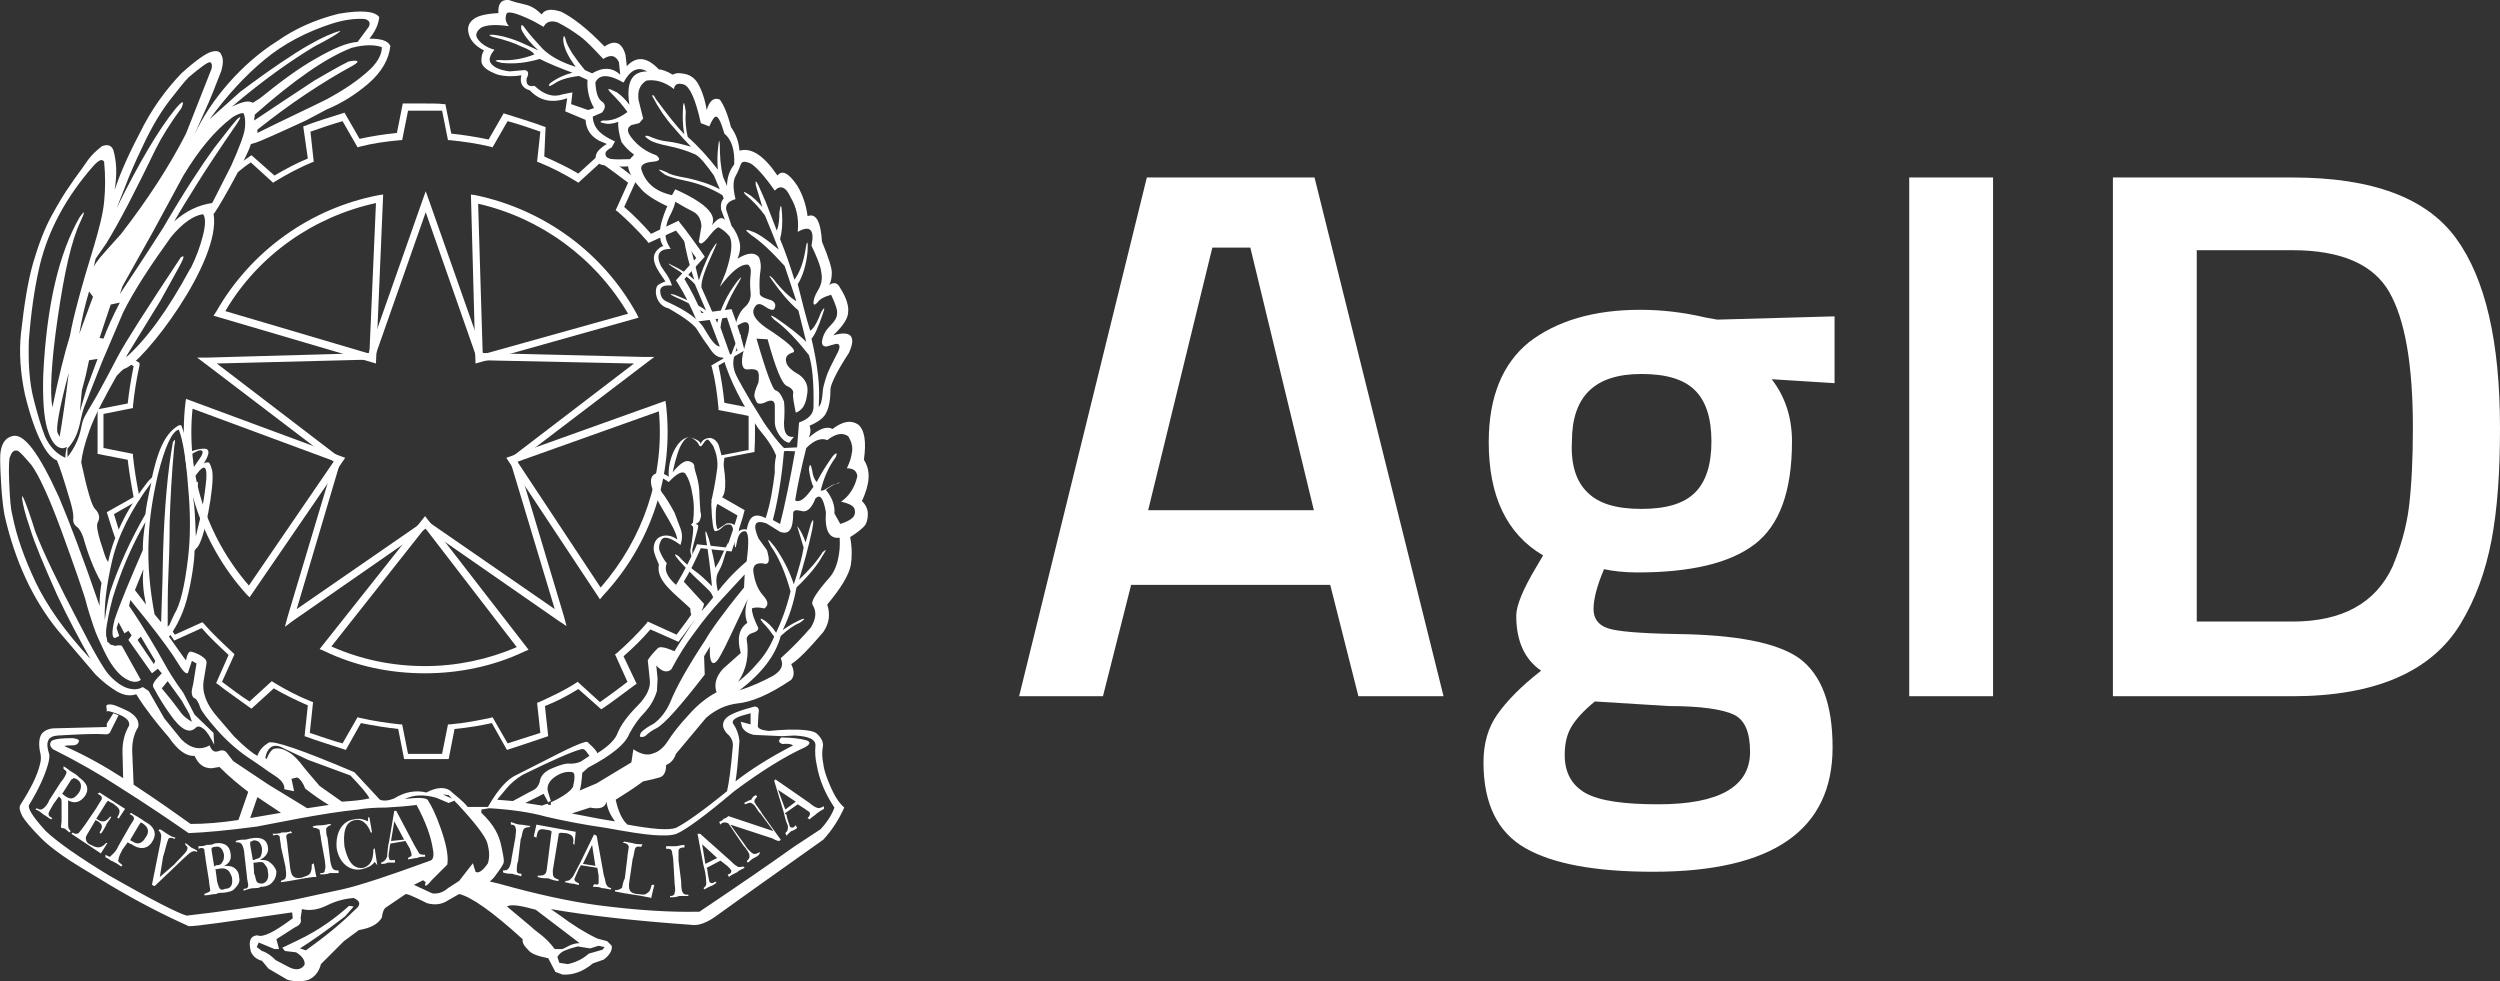 <?xml version="1.0" encoding="UTF-8" standalone="no"?>
<!-- Generator: Adobe Illustrator 21.0.2, SVG Export Plug-In . SVG Version: 6.00 Build 0)  -->

<svg
   xmlns:dc="http://purl.org/dc/elements/1.1/"
   xmlns:cc="http://creativecommons.org/ns#"
   xmlns:rdf="http://www.w3.org/1999/02/22-rdf-syntax-ns#"
   xmlns:svg="http://www.w3.org/2000/svg"
   xmlns="http://www.w3.org/2000/svg"
   xmlns:sodipodi="http://sodipodi.sourceforge.net/DTD/sodipodi-0.dtd"
   xmlns:inkscape="http://www.inkscape.org/namespaces/inkscape"
   version="1.1"
   id="Layer_1"
   x="0px"
   y="0px"
   width="381.7px"
   height="149.8px"
   viewBox="0 0 381.7 149.8"
   style="enable-background:new 0 0 381.7 149.8;"
   xml:space="preserve"
   sodipodi:docname="agid-logo.svg"
   inkscape:version="0.92.3 (2405546, 2018-03-11)"><rect x="0" y="0" width="381.7" height="149.8" fill="#333333" stroke="none"/><defs
   id="defs150" /><sodipodi:namedview
   pagecolor="#ffffff"
   bordercolor="#666666"
   borderopacity="1"
   objecttolerance="10"
   gridtolerance="10"
   guidetolerance="10"
   inkscape:pageopacity="0"
   inkscape:pageshadow="2"
   inkscape:window-width="1920"
   inkscape:window-height="1080"
   id="namedview148"
   showgrid="false"
   inkscape:zoom="1.1337437"
   inkscape:cx="261.07714"
   inkscape:cy="129.41736"
   inkscape:window-x="0"
   inkscape:window-y="0"
   inkscape:window-maximized="1"
   inkscape:current-layer="Layer_1" />
<style
   type="text/css"
   id="style109">
	.st0{fill:#004080;}
	.st1{enable-background:new    ;}
</style>
<g
   id="g135"
   style="fill:#ffffff">
	<path
   class="st0"
   d="M101.3,99.3c0.7,0,1.6,0.3,1.4,0.9s-0.5,1.5-1,1.6s-1.6-0.7-1.6-1.4S100.7,99.3,101.3,99.3L101.3,99.3z"
   id="path111"
   style="fill:#ffffff" />
	<path
   class="st0"
   d="M43,117.6c0.7,0.4,1.5,0.4,2.2,0l-0.6-0.9l-1.3-1.1c-0.7-0.4-1.2,0-1.7,1L43,117.6L43,117.6z"
   id="path113"
   style="fill:#ffffff" />
	<path
   class="st0"
   d="M80.8,143.2c-0.2,0.4-0.1,0.7,0.4,1.1c0.5,0.4,0.9,0.4,1.2,0.2L80.8,143.2L80.8,143.2z"
   id="path115"
   style="fill:#ffffff" />
	<path
   class="st0"
   d="M131.9,70.2c0.4-2.8,0.1-4.6-0.9-5.4c-1.1-0.7-2.3-0.5-3.9,0.7c-0.9-0.5-2.1,0-3.6,1.3   c0.3-0.7,0.3-1.3,0.1-1.8c1.4-0.6,2.3-1.3,2.6-2.1c0.4-0.8,0.6-2,0.6-3.6c0.2-1,1.1-2.8,2.8-5.4c1.2-2.6,0.3-3.5-2.4-2.7   c1.5-1.4,2.3-2.6,2.3-3.6c0.1-0.9-0.3-2.2-1.2-3.6c-0.4-0.8-0.9-1-1.7-0.5c0.3-0.5,0.4-1.2,0.4-1.9s-0.5-2.3-1.5-4.7   c-0.2-3.1-0.9-4.4-2.2-3.9c-0.2-1.6-0.7-3.2-1.6-4.7c-1.3-1.9-2.3-2.4-3-1.5c-2.1-3.1-4-4.3-5.8-3.8c-0.1-1.3-0.5-2.5-1.3-3.6   c-0.5-2-1.1-3.4-1.7-4.2c-0.9-0.4-1.6,0.2-2,1.6c-0.2-1.2-0.5-2.4-1.1-3.6c-0.6-1.3-1.5-1.9-2.8-2c-0.5-0.1-0.9,0-1.3,0.2   c-0.8-0.5-1.6-0.8-2.1-0.8c-1.8-1.9-3.4-2.1-4.9-0.5l-0.2-1.7C95,6.5,93.9,6,92.3,7.1c-2.6-2.7-4.8-4.4-6.6-5.3   c-1.5-0.5-2.5-0.4-3,0.4c-0.8-0.8-1.6-1.3-2.5-1.5S78.5,0.3,77.7,0c-1.2-0.1-1.7,0.6-1.6,2c-1.9,0.1-3.2,0.4-3.9,1   c-0.7,0.6-0.9,1.3-0.6,2.3s1.1,1.8,2.3,2.4c-0.3,0.4-0.4,0.9-0.4,1.7c0.1,0.8,0.9,1.4,2.5,2c1.2,0.3,2.4,0.3,3.6,0.1   c-0.3,1.2,0.2,2,1.3,2.3c1.5,1.6,3.4,2,5.7,1.2l-0.3,2l3.1,1.3c0.1,1.5,0.8,2.5,2.1,3.2l1.2,0.5c-0.3,0-1.4,1-1.4,1.1   c-0.3,0.3-0.9,1.7,0.7,2.1c1.3,0.1,2.6,0.3,3.9,0.2c0,0.4,0.3,1,0.5,1.5s0.8,1.2,1.7,2.2c0.9,0.9,2.5,1.8,3.8,2.4   c-0.1,0.1-0.5,1.1-0.8,2.1c-0.4,1.2-0.6,3,0.2,4c-0.2-0.1-0.9,0.4-1.2,0.9c-1,1.5,1.1,3.7,1.5,4.5c-0.2,0-0.8,0.3-1.1,0.5   c-0.7,0.5-0.5,3.1,1.6,3.6c0.5,0.3,2.9,1.6,4.1,2.9c0.2,0.2,0.9,1.5,1.9,2.8c0.5,0.7,1,1.8,2.3,1.8c1.1,3.7,3,7.2,5.3,10.7   c0,0.1,2.1,2.3,2.8,4.3c-0.3,1.3-0.2,2.4-0.2,2.5c-0.3,2.5-0.7,4.9-1.4,7c-2.2-1.1-2.6,0.4-2.9,1.8c0.1-0.1-1-0.2-1.2,0.3   c0.1-0.9-1.3-1.6-2-1.2c0,0-0.7,0.5-1.2,0.8c-0.1,0.1-0.3-0.7-0.3-1.3c0-0.4-0.1-1.9,0.2-2.5c0-0.1,0.6-0.7,0.9-1.3   c0.7-1.2,0.2-4.9-0.6-7.5c-0.2-0.8-0.8-1.2-1.2-1.3c-0.2-0.1-1.4,0-1.6,0.9c-0.1-0.5-0.9-0.8-1.5-1c-1.7-0.4-3.6,2.9-3.4,6   c-1.3-1-2.9-0.7-2.7,1c0.3,2.4,3.9,6.7,4,8.6c-1.1-1-3.6-1-3.6,1.4c0,0.7,0.6,1.9,0.8,2.4c-0.5,2.5,2.4,4.4,4.8,6.7   c0,1.1,0.3,1.1,0.7,1.6c-0.4,0.7-3.1,4.8-3.1,4.9c-0.1,0.1-2-1-2.6-0.4s-1.2,1.3-1.5,1.8l0.3,2.9c0.2,1.2-0.4,2.6-1.9,4.1   s-2.5,2.9-3,4.1c-0.3,0.9-1.3,2-3.1,3.1c-0.1-0.3-0.5-0.8-1.3-1.5c-0.1-0.2-0.3-0.3-0.6-0.2c-1.8,0.5-5.4,2.5-10.8,5.2   c-0.9,0.5-2.3,1.7-4,4.7h-3.1c-0.8-1-1.7-1.6-2.7-2.5c-0.7-0.5-1.9-0.6-3.6,0.3c-1.6-0.4-3.3-0.1-4.9,0.9c-1,0.4-1.7,0.4-2.2,0.2   l-3.9-4.2c-8-3.4-12.4-4.9-13.1-4.5c-0.8,0.5-1.4,1.1-1.7,2c-0.8-0.4-2-1.4-3.6-3l-2.4-2.8c-1.8-2-2.5-3.9-2.2-5.7l0.4-2.4   c0.1-0.4,0-0.7-0.2-0.9c-0.6-0.6-1.6-1-2.1-1.1c-0.1,0-0.5-0.2-0.8,1.3c0.1,0.3-2.5-3.5-2.6-3.6c0.7-0.8,2-3,2.7-5.6   c0.8-3,1.2-6.2,1.2-7.5c0.1-0.2,0.2-0.3,0.3-0.4c1.2-0.9,2.8-9.7,2.4-11.8c-0.2-0.8-0.4-1.3-0.6-1.3s-0.5,0-0.7,0.2l0.5-0.9   c0.3-0.7,0.3-1.1,0-1.3c-0.2-0.2-1.6-0.1-2.8,0.5c-0.2-1.4-0.8-3.4-1.1-4.1c-0.1-0.2-0.5,0-0.5,0c-2.2,1.3-3.2,4.3-4,7.9l-0.6,0.6   c-2.8,3.6-5.1,7.7-6.1,12.3c-0.5-0.7-0.7-1.8-1.2-3.2c-0.4-1.4-0.6-2.3-0.4-2.8c0.4-0.7,0.3-1.4-0.4-2.1c-0.5-0.5-1.2-2.9-2.1-7.1   c0.1-1.1,0.5-2.8,1.3-5s2.3-5,4.1-8.2c0.1-0.1,0.9-1,1.2-1.1c2.7-0.7,14.9-16.4,13.6-23.7c-0.2,0.9,5.2-8.6,5.7-10.6l0.7-0.2   l0.8-0.3c2.6-1.1,4.9-2.2,6.9-3.1l3.2-1.7c2.2-0.9,4.3-2.2,6.3-3.9C58.3,11,59.4,9,59.6,7c-0.4-0.8-1.4-1.1-3.2-1.1   c0.9-1.1,1.4-2.2,1.5-3.3c-0.7-0.9-2.7-1.1-6.2-0.5C48.1,3,45,4.4,42.3,6.3c-2.7,1.7-5.2,3.9-7.4,6.4s-3.9,5.1-5.2,7.8l1.6-3.6   c0.8-1.7,1.6-3.8,2.5-6.1c0.3-1.1,0.3-1.9,0-2.4c-0.2-0.6-0.7-0.7-1.5-0.5s-2.4,1.3-4.6,3.3c-2.4,2.5-4.6,5.5-6.4,9.2   c-1.9,3.6-3.1,6.5-3.8,8.6c0.4-2.4,0.3-4.4-0.2-6.1c-0.3-0.7-0.8-0.9-1.7-0.6c-0.8,0.6-1.7,1.4-2.5,2.6s-1.7,2.3-2.4,3.4   c-0.8,1.1-1.7,2.6-2.8,4.6s-2,4.4-2.8,7.1c-0.8,2.7-1.4,6.4-1.9,10.9c-0.3,2.9-0.1,6,0.6,9.3c0.8,3.3,1.7,5.8,2.5,7.3   c0.8,1.6,1.6,2.5,2.4,2.8c0.5,1.2,1.1,3.1,1.9,5.8c0.4,1.3,0.6,2.2,0.6,2.9c-0.1,0.7,0.1,1.1,0.5,1.4s0.7,0.8,1,1.6   c0.7,2.5,1.6,4.9,2.8,7c-0.2,1.2-0.3,2.3-0.3,3.5c-2.5-7.3-4.6-12.8-6.2-16.6c-3.1-6.8-5.4-9.9-7.2-9.3c-1,0.3-1.5,1.1-1.7,2.3   c-0.1,0.5-0.1,1.7,0,3.6s0.2,4,0.6,6.2c1.6,7,4.3,12.8,8.1,17.5l5.8,6.8c1.2,1.2,2.3,2,3.3,2.6c1.1,0.6,2,0.7,2.9,0.4   c1.3,2.1,3,4.3,5,6.6c1.3,1.9,2.6,2.9,3.9,2.8c0.6,1.3,1.4,1.9,2.6,1.9l1.2-0.2c1.6,1.6,3.1,2.8,4.4,3.8l-1.5,4.3   c-2.6,0.4-5.1,0.6-7.3,0.6c-2.1-1.5-4.9-3.5-8.7-6l-0.2-4.7c-0.1-1.6,0.2-3,0.9-4.1c0.2-0.9-0.3-1.7-1.5-2.4   c-1.7-0.8-2.5-1.2-3.2-1c-0.3,0.1-0.1,0.4-0.1,0.9v0.3c0-0.2,0.1-0.3,0.4-0.2c2.2,0.6,3.2,1.3,3,2.2c-0.7,1.2-1,2.5-1,3.9l0.1,4.1   c-2.8-1.8-5.8-3.5-9-4.9c0.4-0.1,0.8-0.1,1.3-0.1s0.8-0.2,0.9-0.5c0.2-0.3-0.1-0.5-0.9-0.6c-1.6,0-2.7,0.1-3.2,0.4   c-0.4,0.4-0.3,0.9,0.2,1.3c3.8,1.9,7.1,3.8,10,5.7c4.6,2.9,8.1,5.3,10.7,7.1c2.5-0.1,5.9-0.4,10.4-1l6.8-1.3c2.8-0.5,5.7-1,8.7-1.3   c1.1-0.2,2.5-0.3,4.2-0.3c1.7-0.1,3.2-0.2,4.7-0.4c1.4,2.6,2.2,4.8,2.5,6.8c0.2,1,0,1.6-0.4,1.7c-6.3,2.3-10.8,3.8-13.5,4.4   c-2.7,0.6-5.2,1.1-7.4,1.6c-5.5,1-11,1.8-16.3,2.4c-1.4-0.4-5.3-2.4-11.8-6.1c-4.6-2.8-7.9-5.1-9.7-6.8c-2.1-2.3-2.9-3.6-2.5-4.1   c1.4-2.3,2.3-4.3,2.8-6c0.2-0.7,0.3-1.3,0.2-1.7c-0.6-1.8-0.2-2.7,1.3-2.8c3.5-0.2,5.9-0.3,7.1-0.2c0.5,0.1,0.9-0.1,1-0.5l1.2-2.4   l-0.8-0.3l-1,1.6v-1.6v2.1l-8,0.2c-0.7,0-1.5,0.3-1.9,0.8s-0.6,1.6-0.2,3.2c0.1,0.6,0,1.1-0.1,1.5c-0.4,1.7-1.4,3.7-3,6.2   c-0.2,0.4-0.1,0.9,0.3,1.7c0.4,0.7,1.4,1.9,3,3.5c0.7,0.7,1.7,1.5,3.1,2.5s3.9,2.5,7.4,4.6c4.2,2.5,8.1,4.5,11.9,6.2   c0.8,0.1,6.1-0.7,15.8-2.1l0.1,0.9c-2.8,2.1-4.6,3-5.4,2.6c-1.1,0.1-1.4,0.9-1,2.5c0.3,0.7,0.9,1.2,1.7,1.4l1,1.2l2.9,1.7   c1.1,0.3,2.2,0.3,3.2,0c0.9-0.4,1.6-1.2,1.9-2.4l0.3-0.3l3.2-3.2l2.3-1.7c1.8-0.3,2.9-0.9,3.5-1.9c0.1-0.8,0.3-1.4,0.7-1.6l2.8-1.9   c0.1-0.3,1.2,0.2,3.4,1.3c1.1,0.3,2,0.2,2.8-0.2l2.1-1.2c1.8,0.4,5.1,2.7,9.7,6.9c-0.1,0.5,0.2,1,0.9,1.7c0.4,0.5,1.4,0.9,3,1.2   l1.1,2.1l1.1,0.4c1.6,0.1,3.2-0.5,4.6-1.7l1.7-0.6c0.9-0.7,1.3-1.4,1.2-2.1l-0.7-0.7l-1.5-0.4c-1.9-0.9-3.8-2.1-5.8-3.6l-1.3-0.9   c5.7,1,12.9,1.8,21.4,2.4c1.1,0.2,2.5-0.3,4.2-1.6c1.8-1.3,7.1-5.1,16-11.4c1.3-1.4,2.4-3.1,3.2-4.9c-0.8-0.7-1.5-1.8-2.1-3.2   c-0.6-1.4-1-2.5-1.1-3.5c-0.2-0.9-0.2-1.7-0.1-2.4c0.2-0.7-0.1-1.4-0.7-2c-0.3-0.4-0.9-0.6-1.8-0.7c-1.7-0.2-3.6-0.1-5.7,0.1   c-1-0.1-1.6-0.3-1.7-0.7l0.1-1.9c0.2-0.8-0.1-1.2-0.7-1.1c-2.3,0.6-3.7,1.2-4.2,1.7c-0.7,0.7-0.7,1.5,0.1,2.4   c0.6,0.5,0.9,1.1,0.9,1.8c-0.3,3.5-0.6,5.8-0.9,7c-3.8,3.1-6.4,4.9-7.8,5.6c-1.1,0.4-3.6,0.2-7.4-0.5c-0.8-0.7-1.4-2-1.8-3.8   c1.3-0.8,2.7-1.7,4.2-2.8c1-0.2,1.8-0.4,2.5-0.6s1-0.9,1-1.9c0.7-0.3,1.2-0.8,1.5-1.7l4.6-5.5c1.5-1.3,3.1-2,4.8-2.2   c2.1-0.2,4.8-1.3,8.2-3.6c0.5-0.6,0.5-1.4,0-2.4c1-0.6,2.6-2.2,4.9-4.9c0.9-1.3,1.1-2.7,0.6-4.2c2.1-2.5,3.3-4.5,3.6-6   c0.2-1.3,0.2-2.7-0.1-4.3c1-0.6,1.7-1.2,2.1-1.6c0.4-0.4,0.6-1.1,0.6-1.9s-0.3-1.4-0.9-2C132.8,73.9,133,71.9,131.9,70.2z    M58.3,7.2c0,1-0.5,2.1-1.7,3.3c-1.8,1.7-4,3.2-6.8,4.7c-2.8,1.4-6.5,3.1-10.5,5.1v-0.5c5-4,10-7.3,14.6-9.8   c1.2-0.7,0.7-0.9-0.7-0.6c-1.6,0.8-3.3,1.8-5.2,2.9c-3.2,2.1-6.2,4.1-9.2,6.1l0.1-0.9c6-5.3,10.9-8.7,14.8-10.2   C55.6,6.8,57.2,6.8,58.3,7.2z M40.4,9.1c2.9-2.4,6.3-4.2,10.3-5.5c1.9-0.6,3.6-0.8,5-0.7c0.7,0.2,0.9,0.6,0.6,1.2l-1.7,2.3   c-1.6,0.1-3.7,1-6.3,2.5c-2.7,1.5-5.5,3.6-8.6,6.1l-1.1,0.7c-0.6-0.4-1.6-0.2-3.2,0.6c4.8-4.1,9.1-7.1,12.6-9.2   c2.3-1.2,3.7-2,4-2.4c-1.2,0.3-2.8,1-4.9,2.2s-5.6,3.5-10.4,7.1L32,18.2C34.8,14.4,37.5,11.5,40.4,9.1z M35.5,17.9   c0.8-0.5,1.4-0.7,1.7-0.6c0.2,0.5,0.3,1.2,0.2,2.2s-0.8,2.9-2.1,5.8L32.4,31c-2.1,0.3-4,1.2-5.8,2.8c0.9-1.6,2.1-3.5,3.4-5.6   s3.4-5.3,6.3-9.5c0.5-0.8,0.5-1,0-0.6c-0.4,0.4-1.6,1.9-3.6,4.5c-1.9,2.6-4.6,6.7-7.8,12.2c-0.9,1.4-3,4.7-6.6,10.1l0.4-1.2   l4.7-8.4l4.6-8.5C30.3,23,32.7,20,35.5,17.9z M16.2,37.2c2.1-3.4,4.6-8.3,7.6-14.5c0.9-1.8,2.2-3.9,3.9-6.2   c0.5-1.2,0.2-1.2-0.9,0.1c-2.6,3.2-5.6,8.3-9,15.2l1.5-3.8c0.3-0.8,1.1-2.8,2.5-5.7c1.4-3,2.8-5.3,4.2-7.1s2.3-2.9,2.8-3.4   c1.9-1.6,3-2.4,3.3-2.3c0.3,0.2,0.3,0.6,0.2,1l-3.9,9.9c-2.5,4.9-5.8,10-9.9,15.3c-1.7,1.9-2.8,3.1-3.2,3.6s-0.8,1-1,1.5l0.3-1.3   L16.2,37.2z M18.3,46.2c-1.1,2.1-1.9,3.9-2.5,5.5l-0.6-0.1l1.7-5.1L18.3,46.2z M12.5,59.6l0.6-2.3l0.5-2.3l1.3-0.2l-1.6,4.3   l-1.1,3.7L12.5,59.6z M12.1,51c0.4-2.4,0.9-4.5,1.5-6.5l0.6,0.8L12.1,51z M9.1,66.7l-0.3-0.6c-0.3-0.5,0.2-3.6,1.7-9.2   C10,61.1,9.5,64.4,9.1,66.7z M8,62.2C7.6,60,7.8,55.5,8.8,48.6s2.1-11.9,3.5-14.8c0.7-1.5,0.7-1.8-0.1-0.7   C9,38.6,7.1,46.7,6.6,57.3c-0.1,3.7,0.1,6.4,0.6,8.1C7.7,67.1,8.3,68,9,68.3c0.4,0.2,0.8,0.2,1.2-0.1c0,0-0.3,1.4-0.2,1.7   c-1.4-0.6-2.4-1.7-3.1-3.2c-0.6-1.5-1.2-3.5-1.8-5.9s-0.8-5.3-0.7-8.7c0.3-4,0.8-7.9,1.7-11.7c1.3-5.3,4-10.3,8.1-15   c0.9-1,1.4-1.2,1.7-0.7c0.2,2.1,0.2,4.1,0,6.1s-0.8,4.2-1.5,6.6c-2.1,6.8-3.3,11.4-3.7,13.8C9.8,54.1,8.9,57.8,8,62.2z M10.3,69.8   v-1.3c2-2.2,1.8-4.2,2.5-6.2l2.8-7.1l3.2-7.5c1.7-3.4,4.2-7.2,7.3-11.5c1.8-2.2,3.5-3.3,4.9-3.5c0.4,0.5,0.4,1.6,0,3.2   c-0.4,1.6-1,3.3-1.9,5.1C29,41,29,41.1,29,41.1c-3.4,6.3-6.7,10.8-9.9,13.6l5.4-8.8l2.6-4.7c1-1.8,1.2-2.4,0.5-1.9   c-5.3,8-8.5,13-9.6,15.1s-2.1,4-3.1,5.8s-2,3.2-2.3,4.2S12.3,67.2,10.3,69.8z M31.5,73.1c-0.2,2.4-0.7,5.3-1.6,8.8   c-0.1-2.9-0.2-4.8-0.4-5.8l0.7-2c0.1-0.7-0.1-0.7-0.4-0.1l-0.4,0.9l-0.1-1.6l1.2-1.5C31.3,71,31.6,71.4,31.5,73.1z M30.3,68.8   c0.7-0.2,0.8,0.2,0.4,0.9l-1.5,2.2c-0.1-0.9-0.2-1.7-0.4-2.3C29.3,69.3,29.8,69,30.3,68.8z M24.1,72.5c1.1-4.4,2.2-6.7,3.2-6.9   c0.6,1.5,1.1,4.4,1.4,8.5c0.4,4.1,0.4,7.9,0,11.2c-0.5,4.2-1.2,7.1-2.1,8.5l-1,2.2c0-3.3,0-5.9,0.1-8s0.2-4.8,0.2-8.2   c0.1-3.4,0.3-7.3,0.7-11.6c0.2-1.1,0.2-1.3-0.2-0.7c-0.8,4.4-1.3,10-1.5,16.8l-0.1,4.5L24.6,95l-1-1.2c-0.7-3.7-1.1-7.6-0.9-11.6   C22.8,79.2,23.3,76,24.1,72.5z M17.1,85.7c0.9-3.9,2.9-7.9,6-12c-0.5,2.2-0.8,3.8-0.9,4.8c-2.3,4-4.1,8-5.4,11.9   c-0.3,1.2-0.6,2.7-0.8,4.3C15.9,92.6,16.2,89.6,17.1,85.7z M22.3,92.3l-1.7-2.2l1.3-3.2C21.7,88.7,21.9,90.5,22.3,92.3z    M38.2,124.9l1.1-3.2l3.6,2.4L38.2,124.9z M46.9,123.4l-5.9-3.6l-5.4-3.6l-1-1.3c-0.3-0.4-0.8-0.4-1.3-0.2c-0.6,0.2-1-0.1-1.3-0.9   c-1.4,0.8-2.9,0.5-4.3-0.9l-2.6-3.2l-2.4-4.2l-0.9-0.6c-0.5,0.3-1.1,0.4-1.7,0.3c-1-0.1-2.2-0.8-3.4-2.1c-0.7-0.7-2.3-3.4-4.7-8.1   c-3.2-6.1-5.4-10.7-6.6-13.8C4.6,78.6,4,77,3.7,76.3s-0.4-0.7-0.3,0c0.1,0.7,0.4,2.1,1.2,4.4c0.7,2.3,2.1,5.6,4.1,10.1   c1.7,3.6,3.4,6.8,5.1,9.8c-3.9-4.2-6.7-8.2-8.4-11.8c-1.7-3.6-2.9-7-3.5-10.1c-0.3-1.1-0.4-2.8-0.5-5.1c-0.1-2.3,0-3.6,0.1-3.8   c0.3-0.8,0.6-1.1,1.1-1c0.3,0,1,0.8,2.2,2.2c1.1,1.5,2.7,4.9,4.6,10.1s3.1,8.7,3.6,10.3c0.4,1.6,0.9,3.1,1.3,4.3   c0.4,1.2,1,2.4,1.6,3.7c0.9,1.9,1.9,3.2,2.8,3.9c1.2,0.9,2.2,1,2.8,0.5l-2.9-5.2c-0.3-0.1-0.6-0.1-0.9,0c-0.1,0-0.1,0-0.1,0l0,0   c-0.1,0-0.2,0-0.3-0.1c-0.1,0-0.3,0-0.4-0.1c-0.1,0-0.2-0.1-0.2-0.2c-0.1-0.1-0.2-0.1-0.3-0.2c-0.1-0.4-0.1-0.5-0.1-0.6   s-0.1-0.2-0.1-0.3c0-0.3,0-0.6,0-0.9c0.1-0.9,0.4-2.6,1-4.9c1.2-3.9,2.8-7.8,5-11.6c-0.3,1.7-0.4,3.1-0.4,4.3   c-1.9,4.4-3.4,7.9-4.3,10.6c-0.5,1.9-0.4,2.9,0.1,2.8l0.6-0.3l-0.4-1.2l0.3-0.9l0.9,1.7l0.6-0.4l0.5,0.7l-0.5,0.7l3.6,5.1l0.9-0.7   l0.6,0.7c-1.1,1.1-1.5,1.7-1.3,2.1c0.9,1.7,1.8,3.1,2.6,4.2c1.6,2.3,2.9,3,3.9,2c0.3-0.3,0.7-0.2,1.2,0.2c0.5,0.4,1,1.2,1.6,2.4   l-0.1-1.8l-2.9-2.8l-1.7-3.3c-1.4-1.9-2.3-3.4-2.9-4.5s-1.3-2.3-2.2-3.8c-0.9-1.5-1.9-3.1-3.2-5l0.2-0.9l2.5,3.1   c2.3,2.9,3.9,5.1,4.8,6.6s1.5,1.9,1.6,1.1l0.5-1.5l0.7,0.4l-0.5,3.1l-0.2,0.9c-0.1,0.7,0.1,1.2,0.4,1.3c0.3,0.1,0.6,0.6,0.9,1.5   c0.2,0.5,1,1.6,2.5,3.3c1.5,1.7,3.1,3.1,4.7,4.2c1.7,1.1,3,2.1,4.1,2.8c1.1,0.7,1.6,1.4,1.5,2.1l1.5,0.3l-0.4-1.9l0.9-0.2   c0.5,0.3,0.9,0.9,1.2,1.7c1.4,1.1,2.6,1.9,3.6,2.5L46.9,123.4z M21,97.7l0.5-0.5l2.2,3.7l-0.2,0.5L21,97.7z M24.7,105.1l0.9-1.1   l2.1,2.9l1.2,2.1l0.4,1.2c-0.7-0.4-1.4-0.9-1.9-1.7l-1.3-1.7L24.7,105.1z M52.2,122.4l-3.4-2.4c-1.4-1.6-2.4-2.8-3-3.6   c-0.6-0.7-1.2-1.3-1.8-1.6c-0.8-0.5-1.5-0.6-2.1-0.5c-0.4,0.1-0.8,0.6-1.2,1.6l-0.2-0.2c0.2-0.9,0.5-1.4,1-1.7   c0.4-0.2,1-0.2,1.7,0.2L47,116l6.5,2.4c1.6,1.7,2.6,2.8,2.9,3.5C55.1,122.2,53.7,122.3,52.2,122.4z M54.2,138.9   c-2.2,2.2-4.7,4.2-7.5,6.2l-0.9-0.3c1.6-1,3.9-2.6,6.9-4.9l1.3-1.5l-0.7-0.1c-1,0.9-2.1,1.8-3.4,2.7c-1.3,0.9-2.8,1.8-4.5,2.6   l-2.3,1.1l0.4,0.5l1.7,0.2c1,0.6,1.4,1.3,1.3,1.9c-0.5,0.8-1.4,0.9-2.5,0.3l-1.9-1c-0.7-0.7-1.4-1.2-2.1-1.4l-0.8-0.6l0.3-0.7   l2.4,1h0.7l-0.4-1.5l2.8-1.8c0.7-0.3,1.1-0.7,0.9-1.4l0.2-1.4c1.2,0.3,2.5,0.1,3.9-0.6c1.4-0.7,2.8-1,4-1.1   C55.1,137.6,55.1,138.2,54.2,138.9z M87.2,15.9l0.2-1.8l-1.5,0.3c-1.4,0.5-2.8,0.1-4.3-1.3c-0.9,0.2-1.3-0.2-1.2-1.1   c0.4-0.8,0.3-1.2-0.3-1.3l-2.3,0.2c-1.5-0.2-2.4-0.6-2.9-1.3c-0.3-0.5-0.1-1.2,0.6-2c-1.4-0.4-2.2-1.1-2.6-1.7s-0.1-1.2,0.6-1.7   c0.8-0.4,2.2-0.5,4.2-0.2c-0.5-0.6-0.6-1.2-0.4-1.8c0.1-0.6,1.4-0.3,4.1,1L83,4.1c0.4-0.8,1.1-1,2.1-0.7c1.2,0.6,2.3,1.3,3.4,2.1   s2.2,2,3.6,3.5c1.1-0.7,1.9-0.6,2.4,0.5l0.2,1.9c-1.2-1.1-2.6-1.2-4.3-0.2l-1.1-0.5c-1.5-1.8-2.4-3.2-2.8-4.2   C86.2,5.3,86,5.2,86,6.2c0.1,1.1,0.7,2.4,1.9,4c-2.3-0.7-4-1.7-5.1-2.8c-1.1-1.2-1.9-2.1-2.5-2.9c-0.6-0.9-0.8-0.9-0.7,0   c0.6,1.2,1.5,2.2,2.6,3.2c-0.8-0.4-1.6-0.7-2.4-1.1c-1.8-0.8-3.4-1.2-4.6-1.3c-0.6,0-0.6,0.1-0.1,0.3c2.1,0.5,3.5,1,4.5,1.5   c1.1,0.4,1.7,0.8,2,1.2c-1.5,0.6-3,0.9-4.6,0.9c-1-0.1-1.4,0-1.3,0.1s0.4,0.2,0.9,0.3c1.9,0.2,3.8,0,5.8-0.6c1.4,0.7,3.1,1.4,5,2.1   c-1.2,0.3-2.3,0.8-3.4,1.6c-0.4,0.5-0.2,0.6,0.6,0.1c0.8-0.6,2.1-1,3.8-1.2l1.3,0.6c-0.1,1.4,0.2,2.9,1,4.3l-0.9,0.3L87.2,15.9z    M96.2,24.3c-2.9,0.1-3.5,0-3.7-0.5c-0.1-0.4-0.2-0.7,0.9-1.3l0.5-0.9c-1.7-0.8-3.3-1.7-3.4-3.8l1.4-0.6c0.6-0.7,0.6-1.3,0-1.7   s-0.9-1.3-1-2.9c0.6-1.3,2-1.3,4.3,0c1-1.9,2.2-2.5,3.6-1.7c-1.5,0-2.4,0.7-2.7,2c-0.2,0.8-0.2,1.9,0,3.1c-0.5-0.7-1.2-1.4-1.9-1.9   c-1.4-0.7-1.7-0.7-0.8,0.2c0.9,0.9,1.7,1.8,2.4,2.8c-1.2,0.9-2.4,1.4-3.8,1.3c-0.5,0.2-0.4,0.3,0.2,0.4c0.6,0.2,1.4,0.1,2.2-0.2   c-0.1,0.8,0.2,2.2,0.5,3.1c0.5,0.7,1.2,1.4,1.9,1.9C96.7,23.8,96.4,24,96.2,24.3z M97.9,25.8c-0.1-0.6,0.5-1,1.7-1.1s1.3-0.4,0.6-1   c-1.5-0.5-2.8-1.4-3.8-2.7c-0.7-0.9-0.7-1.5,0-1.9l1.2-0.3l0.6-0.7l-0.7-2.8c-0.2-1.4,0.2-2.4,1.2-3c1.4-0.2,2.8,0.2,4.2,1.3   c0.1-0.7,0.5-1,1.5-0.7c0.9,0.3,1.8,2.2,2.6,5.9l1.3,0.5c0.4-1,0.8-1.5,1-1.5c0.4,0,0.8,0.9,1.3,2.6c1.1,0.9,1.6,2.5,1.5,4.7   c-0.7,0.9-1.1,2-1.1,3.3l-0.6-1.4c-0.4-1.6-0.5-3.2-0.5-5c-0.1-0.7-0.1-0.7-0.2,0c-0.2,1.5-0.2,2.8-0.1,3.9c-1.4-1.8-2.9-3.5-4.6-5   c-0.3-1.2-0.4-2.5-0.3-3.9c-0.2-1.3-0.3-1.6-0.4-0.9c-0.1,1.6-0.1,3.1,0.2,4.4c-1.2-1.2-2.6-3-4.3-5.3c-0.4-0.7-0.6-0.9-0.6-0.5   c1,1.9,2.1,3.5,3.2,4.7c1.1,1.3,2,2.3,2.7,3c-1.4-0.4-2.6-0.7-3.6-0.8c-1-0.1-1.9-0.4-2.8-0.8c-0.8-0.2-0.8,0,0.1,0.6   c0.5,0.3,1.4,0.6,2.9,0.9c1.4,0.3,2.8,0.7,4.1,1.3c0.7,0.4,1.6,1.5,2.8,3.2l0.9,2.1c-1.5-0.8-3.1-1.3-4.9-1.7   c-1.8-0.3-2.8-0.6-3.2-0.9c-1.4-0.6-1.5-0.5-0.5,0.2c0.3,0.3,1.4,0.7,3.4,1.1c1.9,0.4,3.8,1.1,5.6,2.2l0.2,0.5   c-0.4,0.4-0.5,1-0.4,1.7l0.6,1.6c-0.5-0.6-1.1-0.3-2,0.8c0.3-0.7,0.2-1.3-0.2-1.9c-0.7-1.1-2.5-2.3-5.4-3.6l-0.5,0.9   C99.9,29.2,98.5,27.8,97.9,25.8z M117.1,65.2c-0.6-0.8-1.3-2.1-2.4-3.8c-1-1.7-1.8-3.1-2.3-4.1c-0.5-1.1-0.6-2.1-0.2-3.2   c0.3-1.1,0.6-1.9,0.8-2.5c0.2-0.6,0.2-0.7-0.1-0.3c-0.6,1.1-1.1,2.2-1.3,3.2L110,50c0.2-1.8,1.1-4.1,2.8-6.9c0.5-0.9,0.5-1-0.2-0.2   c-1.6,2.1-2.6,4.2-3.1,6.4l-2.4-5.4c-0.1-1,0.6-2.9,1.9-5.7c0.7-1.5,0.5-1.4-0.5,0.2c-0.8,1.6-1.4,3.1-1.8,4.4   c-0.7-3-1.4-5.6-2.1-7.7l-0.6-0.2l0.3,0.9c0.4,2.6,1,4.9,1.7,6.9c-1-0.9-2.1-1.6-3.4-2.2c-0.7-0.4-0.7-0.3,0,0.2   c1.5,0.9,2.7,1.8,3.5,2.7c0.6,1.5,1.2,2.8,1.7,4c-0.9-0.7-2.6-1.5-4.8-2.4c-0.8-0.2-0.8-0.1,0,0.3c2.8,1.2,4.6,2.3,5.3,3.4l1.6,4.2   c-0.6,0-1.3-0.9-2.3-2.6c-0.8-1.5-2.8-2.9-5.9-4.3c-0.6-0.3-0.9-0.8-0.9-1.7c0.1-0.6,0.7-0.8,1.8-0.7c-0.3-0.9-0.7-1.6-1.1-2.1   l-0.6-0.9c-0.8-1.7-0.3-2.6,1.5-2.6c-0.7-1.1-0.9-1.9-0.7-2.4c-0.1-1,0.2-2,0.7-2.9c0.3-0.6,0.6-1.3,0.7-1.9c1,0.6,1.9,1.1,2.7,1.5   c0.8,0.4,1.2,1.1,1.3,2.2l-0.4,2.4c0.2,0.5,0.6,0.3,1.3-0.5c0.7-0.9,1.2-1.5,1.7-1.7c0.6,0.3,1.1,0.7,1.7,1.4   c0.5,1,0.3,2.8-0.6,5.5l-0.9,2.2c1.8-2.4,3.2-3.5,4.3-3.4c0.4,0.3,0.5,0.8,0.4,1.6s-0.1,1.7,0,2.6c0.1,0.9-0.2,1.7-0.9,2.3   c-0.7,0.6-1.2,1.7-1.5,3.1c1.7-1.3,2.4-1,2.1,0.7l-0.9,3.4c-0.3,1.6,0,2.4,0.8,2.3c0.8-0.1,1.3,0,1.5,0.3s0.2,0.9,0.1,1.7   c-0.5,1.1-0.7,1.8-0.6,2.2c0.1,0.3,0.2,0.6,0.4,0.9c0.2,0.2,0.8,0.2,1.5-0.2c0.8-0.3,1.2-0.1,1.2,0.7s0,1.6,0,2.4   c0,0.8,0.3,1.5,0.8,2.2c0.4,0.5,0.8,0.9,1.4,1l0.7-0.9c-1.1,0.1-1.5-0.6-1.5-2.1c0.1-1.4,0.1-2.5,0-3.3c-0.4-1-0.8-1.6-1.3-1.7   c-0.4-0.1-1.4-2.7-2.9-7.9l1.7,0.1c1.2,4.4,2.2,6.8,2.9,7.1s1.1,0.7,1,1.2c-0.1,0.4,0.1,1.4,0.4,2.9c0.9-0.3,1.5-1.1,1.7-2.6   c0.3-1.4-0.1-2.4-1.2-3.2c-1.1-0.6-1.7-1.2-1.9-1.7c-0.3-0.9,0-1.4,1-1.7c0.6-0.3-0.8-1.6-4.2-3.8c-1.7-1.2-2.3-2.3-1.6-3.2   c0.3-0.5,0.8-0.5,1.5,0s1.2,0.6,1.4,0.4c0.4-0.7,0.1-1.3-0.9-1.5c-0.9-0.3-1.4-0.6-1.3-1c-0.1-1.6,0-2.7,0.1-3.3s0.1-1.3-0.2-2.1   c-0.6-0.8-1.7-0.8-3.3,0.2c0.4-0.9,0.5-1.8,0.3-2.6s-0.6-1.7-1.2-2.4l-0.8-2.4c-0.2-0.8,0.3-1.4,1.4-1.7c-0.4-1.6-0.4-2.8,0-3.5   s0.6-1.3,0.8-1.8c0.2-0.5,0.6-0.5,1.4-0.2c0.8,0.4,2.1,1.8,3.8,4.2c0.8-0.9,1.7-0.6,2.4,1c0.9,1.5,1.3,3.2,1.1,5.3   c1.9-1.1,2.6-0.3,2.1,2.1c0.8,1.7,1.4,3.1,1.5,4.1c0.2,1,0,1.9-0.5,2.7s-0.7,1.5-0.7,1.9s0.2,0.4,0.6,0c0.3-0.5,1-0.9,2.1-1.2   c0.7,1.5,1,2.4,0.9,2.9c0,0.6-0.4,1.2-1.1,1.9s-1.1,1.5-1.2,2.4c0,0.5,0.2,0.7,0.7,0.7l1.4-0.4c0.7-0.1,0.8,0.5,0.1,1.7   c-0.7,1.4-1.3,2.5-1.6,3.5s-0.5,1.7-0.5,2.3c-0.1,1.2-0.3,1.9-0.6,2.1c0.1-1.5,0.1-3.1-0.1-4.8s-0.5-3.5-1-5.6   c0.4-0.4,1-1.6,1.7-3.7c0.4-1.1,0.3-1.2-0.2-0.4c-0.6,1.6-1.2,2.6-1.7,2.9c-0.6-1.9-1.2-4.3-1.9-7.1c0.8-1.3,1.3-3,1.5-5   c0.1-1.7-0.1-1.8-0.3-0.4c-0.3,2-0.9,3.6-1.7,4.7c-0.7-2.2-1.4-4.3-2.2-6.2c0.3-1.1,0.4-2.4,0.3-3.9s-0.2-1.5-0.4-0.2   c0,1.1-0.1,2.1-0.4,2.8l-1.7-4.4l-1.1-2.5c-0.4-0.8-0.5-0.8-0.4,0l1,3.3c-0.8-0.9-1.5-1.6-2.2-2s-0.8-0.4-0.4,0.1   c1.2,1,2.2,2.1,3,3.2c0.7,1.7,1.4,3.4,2.1,5.2c-2-1.7-3.4-2.6-4.2-2.8c-1-0.4-1-0.2,0,0.6c1.4,0.9,3.1,2.5,5.1,4.7   c0.6,1.8,1.2,3.6,1.8,5.4c-1-0.6-2.2-1.7-3.6-3.5c-0.6-0.6-0.7-0.5-0.1,0.3c1.2,1.7,2.5,3.3,4,4.6l1.2,4.8   c-1.2-1.2-2.8-2.4-4.7-3.7c-0.8-0.5-0.9-0.4-0.2,0.3c1.7,1.2,3.4,3,5.3,5.4c0.5,1.5,0.8,4.2,0.7,8.1c-0.1,1-0.8,1.7-2.2,2.2   l-0.3,3.8l-2,0.1C118.5,67.2,117.7,66,117.1,65.2z M119.7,68.9c0.3-0.1,1,0,1.7,0c-0.7,4-1.6,8.4-2.3,11.1l-1.1-0.6   C119,75.6,119.5,71.3,119.7,68.9z M105.7,91.4c-0.3-0.2-1.2-1-2.6-2.2c-1.3-1.2-1.7-2.2-1.3-3.2c-0.4-0.5-0.7-1-1-1.7   c-0.3-0.6-0.2-1.2,0.2-1.9c0.4-0.6,1.4-0.3,2.9,0.8c0.3-0.9,0.3-1.7,0-2.5s-0.6-1.6-0.9-2.4c-0.7-1.3-1.3-2.3-2-3.2   c-0.6-1.2-0.7-1.9-0.4-2.1c0.3-0.2,0.8,0.1,1.5,0.6c1.3-1.4,2.2-1.8,2.6-1.2c0.4,0.6,0.8,1.6,1,3c0.3,1.4,0.3,2.9,0.1,4.4l-0.3,0.3   l0.3,0.3c0.1,0.3,0,1.5-0.4,3.6c0,0.4,0.1,0.8,0.4,1.3c-0.1-0.6-0.1-1.1-0.1-1.4c0.1-0.3,0.2-0.9,0.5-1.9s0.4-1.5,0.4-1.7   c0-0.1,0-0.2-0.4-0.3c0.5-0.2,0.6-0.4,0.7-0.7c0.1-0.3,0.2-0.6,0.1-0.9s-0.1-1.1-0.2-2.5c0-1.4-0.2-2.4-0.4-3.1   c-0.2-0.7-0.4-1.3-0.4-1.7c-0.1-0.4-0.4-0.6-0.9-0.7c-0.6-0.1-1.4,0.5-2.4,1.7c0.5-2.3,1-3.8,1.5-4.5c0.5-0.8,1-1,1.5-0.7   s0.9,0.7,1,1c0.2,0.4,0.4,0.3,0.7-0.2c0.3-0.5,0.6-0.7,0.8-0.5c0.2,0.2,0.4,0.5,0.7,0.9c0.2,0.5,0.4,1,0.5,1.5s0.2,1.5,0.3,2.9   c0.1,1.4-0.1,2.3-0.5,2.8s-0.6,1.1-0.6,1.7c0.1,2.7,0.3,4.1,0.6,4.1c0.3,0,0.7-0.2,1.1-0.6s0.8-0.5,1.2-0.4s0.5,0.9,0.6,2.3   s0.2,1.6,0.4,0.4c0.2-1.1,0.6-1.7,1.2-1.7s0.7,1.5,0.3,4.6c-2.1,1.8-3.5,3.4-4.4,4.6c-0.3-1.3-0.3-2.2,0-2.8s0.6-1.1,0.8-1.8   c0.2-0.7,0.4-1.3,0.6-1.8c0.4-1.3,0.3-1.4-0.2-0.3c-0.3,0.6-0.6,1.2-0.8,1.7c-0.2,0.5-0.5,0.9-0.8,1.4c-0.1-0.8-0.4-2.3-1-4.5   c-0.5-1.5-0.6-1.4-0.4,0.1c0.4,2.5,0.7,4.9,0.9,7.2c-0.9-0.9-1.8-1.8-2.7-2.4c-0.9-0.7-1.7-1.4-2.4-2.2c-0.6-0.4-0.7-0.3-0.3,0.2   c0.6,0.8,1.6,1.8,2.8,3c1.2,1.1,2,1.9,2.3,2.2c0.3,0.4,0.4,0.7,0.5,0.9c-0.5,0.6-1,1.3-1.7,2c-0.4-0.2-0.6-0.6-0.6-1.1   C106.1,92,106,91.6,105.7,91.4z M77.4,120.3c0.6-0.7,1.4-1.4,2.4-2c4.5-2.2,7.4-3.5,8.9-3.9c0.3-0.1,0.5,0,0.7,0.2l0.6,0.8   l-0.9,0.6c-0.5,0.4-1.2,0.6-2,0.6c-0.7-0.1-1.6,0.2-2.8,0.7c-1.2,0.5-1.8,1.2-1.9,2.1c-0.2,0.6-0.5,1-0.9,1.2   c-1.2,0.6-2.2,1.2-3.2,1.7l-2.4-0.2L77.4,120.3z M84.1,122.9h-0.4v-0.2c-0.3,0.1-0.6,0.1-0.9,0.3l-2.6-0.4l2.8-1.4l0.7,1.3   c0.1-0.1,0.2-0.1,0.4-0.2l-0.4-1.3c-0.3-0.9,0.1-1.7,0.9-2.3c0.8-0.6,1.8-1,2.8-0.8c0.4,0.1,0.4,0.8,0.1,2.2   c-0.3,0.6-1.4,1.5-3.4,2.4V122.9z M72.6,133.1l-0.4-1.3l-2.1,2.7l-1.7,1.1c-0.8,0.7-1.6,0.9-2.4,0.8l-2.8-1.3l1.4-0.7l0.4,0.3   c-0.3,0.8,0.1,0.7,0.9-0.3l2.4-2.4c0.2-1.4-0.2-3.2-1-5.5s-1.5-3.6-1.9-4.2c-0.1-0.5-1.3-0.6-3.6-0.3c1.4-0.7,3-0.7,4.8-0.2   l1.9,0.8l1-0.4l-0.1-0.1l-1.8-0.8l0.9,0.1l0.8,0.8l0.2,0.1h-0.1l0.5,0.5c2.7,2.9,4.2,4.9,4.5,5.9c0.3,1.1,0.4,2.1,0.1,3.1   C73.7,133,73,133.4,72.6,133.1z M91.4,144.4l0.9,0.2L92,145l-2.1,0.6c-0.9,0.8-1.9,1.3-3.2,1.6l-1.3-0.2l-0.3-0.9   c0.3-0.5,0.7-0.8,1.2-1s1.1-0.4,1.9-0.6l1.9,0.3L91.4,144.4z M88.5,144c-1.4,0-2.3,0.9-2.7,0.9h-1.1c-1.5-2-2.7-2.5-3.6-3.4   l-3.7-3.1c0.7-0.4,2.2-0.1,4.4,0.5L88.5,144z M99.8,127.5c1.5,0.1,2.7,0.1,3.5-0.2c1.4-0.6,4.3-2.7,8.8-6.5   c4.3-3.2,7.9-5.4,10.8-6.7c0.9-0.5,0.9-0.9,0.1-1.1s-2-0.4-3.7-0.4c-0.5,0.4-0.5,0.8,0.2,1c0.7-0.1,1.3,0,1.6,0.2   c-3.5,1.8-6.5,3.7-8.8,5.5c0.2-1.2,0.4-3.3,0.6-6.2c-0.1-0.9-0.4-1.8-0.9-2.5c-0.4-0.5,0.1-1,1.5-1.4l1.1-0.3v1.7l-1.5-0.4l0.2,0.8   c0.3,0.6,0.9,1,1.8,1.2l4.3,0.2l1.9-0.1c2.2,0.1,3.3,0.6,3.2,1.6s0,2,0.2,2.9c0.4,2.3,1.3,4.4,2.7,6.5c-0.3,0.9-1,2.1-2.1,3.3   l-4.1,2.7c-3.5,2.5-8.3,5.8-14.4,9.9c-4.3,0.1-9.5-0.2-15.6-1c-4.4-0.6-9.4-1.7-15.1-3.3l-1.3-0.3l0.6-0.6c0.9-1.2,1.4-1.9,1.5-2.3   c0.1-0.4-0.1-1.3-0.4-2.7c-0.3-1.4-1-3-3-4.9v-0.5l1.2-0.2c3.3,0.2,6.2,0.6,8.7,1.3c2.6,0.6,5.6,1.2,9.1,1.7   C95.8,127,98.3,127.4,99.8,127.5z M93.9,125.4c-1.4-0.2-3.6-0.6-6.6-1.2l2.8-0.9c1.5,0.3,2.3,0,2.5-0.9   C92.7,123.4,93.2,124.5,93.9,125.4z M110.4,102.1c-1.1,1.2-1.4,2.4-1,3.6c-1.5,0.8-2.9,1.9-4.3,3.5c-1.4,1.5-2.4,2.8-3.1,3.9   s-1.5,1.7-2.2,1.9c-0.9,0.4-1.9,0.2-3.1-0.6l-0.3,2l-5.3,3.2l-2.6,1.1c0.2-0.5,0.3-1.4,0.4-2.7l0.9-0.8c3.6-1.9,5.7-3.6,6.3-5.2   c0.7-1.3,1.5-2.4,2.4-3.3c0.8-0.9,1.4-1.9,1.8-3.2l0.1-1.9l-0.2-2c0.8,0.9,1.6,1.2,2.3,0.6c1.1-2.1,2.3-4,3.6-5.7   c1.3-1.8,2.6-3.4,4-4.9s2.6-2.8,3.6-3.9l-0.1,2c-3.2,3.9-5.1,6.6-5.9,8c-2.7,4.1-4.5,7.3-5.4,9.6c-0.6,1.3-1.4,2.4-2.5,3.2   c-0.8,0.4-1.5,0.9-1.9,1.3c-0.4,0.7-0.2,0.9,0.6,0.6c0.5-0.5,1.1-0.9,1.7-1.2c1.2-0.6,3.6-3.3,7.4-8.2l-0.1-2.8l0.9-1.5   c-0.1,1.5,0.1,2.4,0.4,2.5c0.3,0.2,0.8-0.3,1.3-1.3c0.6-1,1.9-3.9,4.1-8.5c-0.5,1.4-0.5,2.7-0.1,3.7c-1.3,0.9-1.6,2.4-1,4.6   L110.4,102.1z M128.1,84.6c-0.2,1.3-0.6,2.5-1.3,3.4c-2.2,2.5-3.1,3.9-2.7,4.4c0.6,1,0.5,2.1-0.3,3.4c-1.2,1.4-2.7,3-4.6,4.7   c0.5,1.1,0.1,1.9-1.2,2.7c-1.5,0.8-3.2,1.6-5.1,2.2c3.4-2.6,5.5-5.3,6.3-8.3c1.1-1,2.1-1.7,2.9-2c0.7-0.5,0.9-0.7,0.4-0.6   c-0.9,0.4-1.9,0.9-3,1.7c1-2,1.7-4.2,2.1-6.5c2.1-2,3.3-3.6,3.9-4.7c0.7-1.1,0.8-1.3,0.1-0.7c-0.8,1.3-2,2.7-3.6,4.2   c0.7-2.3,1.4-4.8,2-7.6c0.3-1.6,0.2-1.9-0.2-0.9l-0.8,2.8c-0.4-1.1-0.8-1.9-1.3-2.5l1,3.3c-0.2,1.3-0.7,3.2-1.5,5.6   c-0.7-2.1-1.7-4-2.9-5.7c-1.1-1.4-1.3-1.4-0.6-0.1c1.2,1.7,2.2,4,3,6.9c-0.6,2.5-1.4,4.6-2.2,6.3c-0.6-0.9-1.3-1.6-2-2   c-0.5-0.3-0.5-0.1,0,0.5c0.7,0.7,1.2,1.4,1.7,2.1c-0.6,1.5-1.5,2.9-2.5,4c-1,1.2-2,2.1-3,2.9c1.3-1.9,1.7-4.1,1.3-6.5   c0-0.4,0.3-0.8,1-1s0.9-0.6,0.7-0.9c-0.6-1.2-0.9-2.1-0.9-2.8c0.4-0.2,1.1-0.2,1.9,0c0.7-0.5,0.6-1.1-0.2-2   c-0.8-0.9-1.3-2.1-1.5-3.8c0-0.9,0.6-1.3,1.9-1c0.6-0.1,0.6-0.7,0.2-2.1l-1.3-1.8c-0.9-2.1-0.6-2.9,1.2-2.3l2.1,1.3   c1.4,0.5,2-0.4,2-2.8c0-0.5,0.4-0.6,1.2-0.4c0.8,0.3,1.6-0.3,2.2-1.9c0.7-0.7,1.2-0.1,1.6,2.1c-0.2,2.8,0.5,4.1,2.1,3.9   C128.2,82.5,128.3,83.3,128.1,84.6z M130.5,77.8c0.1,0.5,0,1-0.4,1.3c-0.3,0.3-0.9,0.6-1.8,0.9l-0.9-1.6c0.1-1.3-0.4-2.5-1.3-3.6   c0.4-0.3,0.9-0.7,1.7-1c0.6-0.3,0.5,0-0.3,0.1c-0.8,0.2-1.5,1-2,1h-0.2c0.5-2,1.2-3.6,2.3-5.1c0.3-0.7,0.1-0.8-0.5-0.1   c-0.9,1.3-1.7,2.5-2.4,3.9c-0.3-0.3-0.6-0.9-0.7-1.8c-0.2-1-0.4-1.1-0.5-0.1c0.2,1.2,0.4,2.1,0.7,2.6c-1.2,1.8-2.1,2.5-2.8,2.1   c0.4-2.5,1-5.2,1.7-8c1.2-1.2,2.3-1.6,3.2-1.2c1.3-1,2.3-1.2,3.2-0.6c0.5,0.8,0.7,1.6,0.6,2.3c-0.1,0.8-0.3,1.6-0.8,2.6   c1,0,1.5,0.4,1.6,1.2c-0.4,1.8-1.3,3.1-2.5,3.9C129.8,76.9,130.4,77.3,130.5,77.8z"
   id="path117"
   style="fill:#ffffff" />
	<path
   class="st0"
   d="M19.9,128.2c0,0.2,0.2,0.2,0.4,0.3c0.7,0.5,1.4,0.3,1.9-0.6c0.7-0.9,0.4-1.6-0.3-2.1c-0.4-0.3-0.4-0.3-0.7,0.2   L19.9,128.2L19.9,128.2z M9.5,121.2c0.9,0.7,1.5,1.2,2.5-0.1c0.5-0.7,0.5-1.6-0.1-2c-0.2-0.2-0.6-0.3-0.6-0.3   c-0.2,0-0.2,0.2-0.4,0.2L9.5,121.2L9.5,121.2z M24.5,128.6c0.1-0.7,0.3-1.3-0.3-1.8l0.2-0.2c0.4,0.2,0.8,0.5,1.1,0.7   c0.4,0.2,0.7,0.5,1.3,0.6l-0.2,0.2c-0.2-0.2-0.7-0.3-0.9,0c-0.2,0.4-0.6,2.2-0.8,2.7l-0.5,3.1l2.2-1.9c0.3-0.4,1.7-1.7,1.9-2.1   c0.3-0.6,0-0.7-0.2-0.9v-0.3c0.4,0.3,0.7,0.5,0.9,0.7c0.4,0.2,0.7,0.3,0.9,0.5v0.2c-0.7-0.5-1.4,0.4-2.1,1l-4.4,4.2l-0.4-0.2   L24.5,128.6L24.5,128.6z M18.7,129.7c-0.2,0.4-0.6,1.1-0.6,1.5c-0.2,0.4,0.2,0.5,0.6,0.9l-0.2,0.2c-0.4-0.3-0.7-0.5-1.3-0.8   c-0.4-0.1-0.7-0.5-1.1-0.6v-0.4c0.4,0.2,0.7,0.5,0.9,0.1c0.3-0.2,0.9-0.9,1-1.3l1.6-2.8c0.2-0.4,0.7-1.1,0.8-1.3   c0.2-0.5-0.2-0.7-0.6-0.9l0.2-0.2c0.4,0.3,0.9,0.5,1.3,0.8c0.4,0.2,0.7,0.5,1.1,0.7c0.9,0.5,1.7,1.5,0.9,2.8   c-0.8,1.5-2.3,1.2-3.2,0.5c-0.2,0-0.6-0.3-0.6-0.3L18.7,129.7L18.7,129.7z M14.7,123.4c0.2-0.4,0.7-1.1,0.8-1.3   c0.2-0.5-0.2-0.7-0.6-0.9l0.3-0.2l3.9,2.5l-1,1.5l-0.2-0.2c0.7-1.1,0.3-1.4-0.6-2.1l-0.6-0.3c-0.2-0.2-0.2-0.2-0.5,0.2l-1.5,2.4   c1.1,0.8,1.6,0.3,2.1-0.3H17c-0.3,0.6-0.7,0.9-0.8,1.3c-0.3,0.6-0.5,0.9-0.8,1.3l-0.2-0.2c0.7-1.1,0.3-1.4-0.6-1.9l-1,1.7   c-0.2,0.4-0.5,0.7-0.5,1.1c0,0.5,0.4,0.9,0.8,1c0.9,0.5,1.5,0.6,2.3-0.3h0.2l-1,1.6l-4.5-3l0.2-0.2c0.2,0.2,0.6,0.3,0.9,0.1   c0.2-0.2,0.7-0.9,1-1.3L14.7,123.4L14.7,123.4z M10.4,125.8c0,0.5,0,0.7,0.4,1.1l-0.2,0.2c-0.2-0.2-0.4-0.3-0.6-0.5   s-0.6-0.1-0.7-0.3l0.1-0.9v-2.9c0-0.5,0-0.5-0.4-0.9l-0.8,1.1c-0.2,0.4-0.7,1.1-0.8,1.5c0,0.4,0.2,0.5,0.6,0.7l-0.2,0.2   c-0.4-0.2-0.7-0.5-1.1-0.7c-0.4-0.3-0.8-0.7-1.3-0.8l0.2-0.2c0.4,0.2,0.6,0.3,0.9,0.1c0.4-0.2,0.9-0.9,1-1.3l1.8-2.8   c0.2-0.2,0.7-0.9,0.8-1.3c0.2-0.4-0.2-0.5-0.4-0.7V117c0.6,0.3,0.9,0.7,1.5,1c0.4,0.2,0.7,0.5,0.9,0.7c0.9,0.7,1.7,1.5,0.9,2.8   c-0.8,1.1-1.7,1.2-2.6,0.7V125.8L10.4,125.8z M61.7,128.2l-1.5-2.8l-0.5,3L61.7,128.2L61.7,128.2z M38.8,133.4   c0.2,0.3,0.2,0.9,0.4,1.2s0.5,0.3,0.9,0.3c0.7-0.2,1-0.9,0.8-1.8c0-0.7-0.4-1-0.7-1.4c-0.5-0.2-0.9,0-1.2,0h-0.3L38.8,133.4   L38.8,133.4z M38.6,131.3h0.2c0.3-0.2,0.7-0.2,0.9-0.4c0.3-0.4,0.3-0.9,0.3-1.4c-0.2-0.9-0.6-1.2-1.3-1.2c-0.2,0.2-0.5,0.2-0.5,0.2   s0,0.3,0,0.5L38.6,131.3L38.6,131.3z M33.1,134.2c0,0.3,0.2,1,0.4,1.4c0.2,0.3,0.5,0.3,0.9,0.1c0.9,0,1.2-0.7,1-1.8   c-0.2-0.5-0.4-1-0.9-1.2c-0.4-0.2-0.9-0.1-1.4,0h-0.2L33.1,134.2L33.1,134.2z M32.7,132.3l0.3-0.2c0.3,0,0.7,0,0.9-0.4   c0.3-0.4,0.3-0.7,0.3-1.2c-0.2-0.9-0.6-1.4-1.4-1.2c0,0-0.3,0-0.5,0.2v0.3L32.7,132.3L32.7,132.3z M59.5,129.3   c0,0.5-0.3,1.4-0.1,1.7c0,0.5,0.5,0.3,0.9,0.3v0.4c-0.4,0-0.7,0-1.1,0c-0.3,0.2-0.7,0.2-1,0.2v-0.2c0.5-0.2,0.7-0.4,0.9-0.9   c0.1-0.9,0.1-1.6,0.3-2.3l0.8-4.7h0.3l2.8,5.3c0.2,0.3,0.5,0.9,0.7,1.2c0.2,0.2,0.5,0.2,0.9,0.2v0.3c-0.3,0-0.9,0-1.2,0.2   c-0.5,0-1,0.2-1.4,0.2V131c0.2-0.2,0.7-0.2,0.5-0.7c0-0.2-0.2-0.5-0.2-0.7l-0.7-1.2l-2.3,0.4L59.5,129.3L59.5,129.3z M56.2,124.8   h0.2l0.4,2.3h-0.2c-0.4-1.2-1.3-2.1-2.3-1.9c-1.8,0.2-1.9,2.3-1.7,4.1c0.4,1.7,1.1,3.5,2.9,3.2c1.2-0.4,1.5-1.4,1.5-2.8l0.2-0.2   l0.4,2.6l-0.4-0.5c-0.5,0.7-1.2,0.9-1.9,1.1c-1.9,0.4-3.5-0.9-3.9-3.2c-0.2-2.3,0.8-4.2,2.7-4.4c0.9-0.2,1.4,0,2.1,0.3V124.8   L56.2,124.8z M49,128.1c0-0.4-0.2-1-0.2-1.4c-0.4-0.3-0.7-0.3-0.9-0.3l-0.2-0.2c0.5-0.2,1.1-0.2,1.4-0.2c0.5,0,1-0.2,1.4-0.2v0.2   c-0.2,0-0.5,0.2-0.7,0.5c0,0.4,0,1,0.2,1.4l0.4,3.3c0,0.3,0.2,1.2,0.4,1.4c0.2,0.3,0.5,0.3,0.9,0.3v0.4c-0.5,0-0.9,0-1.4,0   c-0.3,0.2-0.9,0.2-1.4,0.2v-0.2c0.4,0,0.7,0,0.7-0.5c0.2-0.4,0-1,0-1.4L49,128.1L49,128.1z M42.9,129.3c0-0.4-0.2-1.2-0.2-1.6   c-0.2-0.3-0.7-0.3-0.9-0.1l-0.2-0.3c0.5,0,1.1,0,1.4-0.2c0.5,0,1.1,0,1.4-0.2l0.2,0.3c-0.3,0-0.7,0-0.9,0.4c0,0.3,0.2,1.2,0.2,1.6   l0.4,3.3c0.2,1.4,0.6,1.7,1.8,1.5c0.3-0.2,0.9-0.2,1.2-0.6c0.3-0.4,0.3-0.9,0.3-1.4l0.3-0.2l0.4,2.1c-0.2,0-0.3,0-0.5,0   c-1.6,0.2-3.3,0.6-4.9,0.8v-0.2c0.3-0.2,0.7-0.2,0.7-0.5c0.2-0.4,0-1.2,0-1.6L42.9,129.3L42.9,129.3z M37.3,130.3   c0-0.4-0.2-1.2-0.4-1.4c-0.2-0.3-0.5-0.3-0.9-0.3v-0.2c0.5-0.2,0.9-0.2,1.4-0.2c0.3,0,0.7-0.2,1-0.2c1-0.2,2.3-0.1,2.5,1.3   c0.2,1-0.5,1.6-1.2,2c0.5,0,1.1,0,1.4,0.3c0.5,0.3,0.9,0.8,1.1,1.4c0,0.9-0.3,1.4-0.7,1.8c-0.5,0.5-1.2,0.6-1.7,0.6   c-0.2,0.2-0.7,0.2-1,0.2c-0.5,0-1.1,0.2-1.6,0.4v-0.3c0.2,0,0.7,0,0.7-0.5c0-0.3-0.2-1-0.2-1.4L37.3,130.3L37.3,130.3z M31.4,131.3   c0-0.3-0.2-1.2-0.2-1.6c-0.2-0.3-0.5-0.3-0.9-0.1v-0.4c0.3,0,0.9,0,1.2-0.2c0.5,0,0.9,0,1.2-0.2c0.9-0.2,2.3-0.1,2.5,1.5   c0.2,1-0.3,1.6-1,1.9c0.5,0,1,0,1.4,0.2c0.5,0.3,0.9,0.8,0.9,1.5c0.2,0.7-0.1,1.2-0.7,1.8c-0.3,0.4-1,0.5-1.6,0.6   c-0.5,0-0.9,0-1.2,0.2c-0.7,0-1,0.2-1.8,0.2v-0.2c0.3-0.2,0.7-0.2,0.9-0.5c0-0.3-0.2-1.2-0.2-1.6L31.4,131.3L31.4,131.3z    M90.9,132.2l-0.5-3.2l-1.4,2.9L90.9,132.2L90.9,132.2z M102.8,131.4c0-0.4-0.2-1.2-0.2-1.4c-0.2-0.5-0.5-0.4-0.9-0.4v-0.4   c0.3,0,0.9,0,1.4,0c0.4,0,0.9-0.2,1.4-0.2v0.4c-0.4,0-0.7,0-0.9,0.4c0,0.4,0,1.2,0,1.6l0.4,3.2c0,0.4,0,1.2,0.2,1.6   c0.2,0.4,0.5,0.4,0.9,0.4v0.2c-0.5,0-0.9,0-1.4,0c-0.5,0.2-0.9,0.2-1.4,0.2v-0.2c0.2,0,0.7,0,0.7-0.5c0.2-0.4,0-1.1,0-1.4   L102.8,131.4L102.8,131.4z M95.8,130.8c0-0.4,0.2-1.2,0.2-1.6c-0.2-0.4-0.5-0.5-0.9-0.5l0.2-0.2c0.3,0,0.9,0.2,1.2,0.2   c0.5,0.2,1.1,0.2,1.6,0.2l-0.2,0.4c-0.2,0-0.7-0.2-0.9,0.2c-0.2,0.4-0.2,1.2-0.4,1.6l-0.5,3.4c-0.2,1.4,0,1.8,1.1,2   c0.5,0,1.1,0.2,1.4,0c0.7-0.4,0.7-0.7,0.9-1.4h0.4l-0.5,2.1c0-0.2-0.4-0.2-0.4-0.2c-1.8-0.4-3.4-0.5-5.1-0.9v-0.2   c0.3,0,0.7,0,1.1-0.4c0-0.2,0.2-1.1,0.4-1.4L95.8,130.8L95.8,130.8z M88.4,132.6c-0.2,0.4-0.5,1.2-0.7,1.6c0,0.5,0.5,0.5,0.7,0.7   v0.2c-0.4,0-0.7-0.2-1.1-0.2s-0.7-0.2-1.1-0.2l0.2-0.2c0.5,0,0.7-0.2,1.1-0.7c0.4-0.7,0.7-1.4,1.1-2.1l2.1-4.3l0.4,0.2l1.1,6.1   c0.2,0.4,0.2,1.1,0.4,1.4c0.2,0.4,0.4,0.4,0.7,0.5v0.2c-0.4,0-0.9-0.2-1.4-0.2c-0.4-0.2-0.9-0.2-1.4-0.2l0.2-0.4   c0.2,0,0.7,0.2,0.7-0.2s0-0.7,0-1.1l-0.2-1.2l-2.5-0.4L88.4,132.6L88.4,132.6z M87.7,129l-0.2-0.2c0.2-1.1-0.2-1.4-1.1-1.6   c-0.5,0-1.1-0.2-1.1,0.2l-0.9,5.5c0,0.9,0,1.1,0.9,1.4v0.2c-0.5,0-1.1-0.2-1.6-0.4c-0.5,0-1.1,0-1.6-0.2v-0.2   c1.1,0,1.3-0.2,1.4-1.1l0.7-5.5c0.2-0.2-0.4-0.4-0.7-0.4c-1.1-0.2-1.4-0.2-1.6,1.2l-0.4-0.2l0.4-1.8l6,1.1L87.7,129L87.7,129z    M78.7,127.8c0-0.4,0.2-1.1,0-1.4c0-0.4-0.4-0.5-0.7-0.5v-0.4c0.5,0.2,1.1,0.4,1.4,0.4c0.5,0,1.1,0.2,1.6,0.2l-0.2,0.2   c-0.2,0-0.7,0-0.9,0.4c-0.2,0.4-0.2,1.1-0.4,1.4l-0.4,3.4c-0.2,0.4-0.2,1.2-0.2,1.4c0,0.5,0.4,0.5,0.7,0.5v0.4   c-0.5-0.2-0.9-0.2-1.4-0.4c-0.5,0-0.9,0-1.4-0.2v-0.3c0.3,0,0.7,0,0.9-0.4c0.2-0.2,0.4-1.1,0.4-1.4L78.7,127.8L78.7,127.8z    M121.5,122.4l-2.7-1.8l1.1,3L121.5,122.4L121.5,122.4z M109.5,131l-2.3-2.1l0.5,3L109.5,131L109.5,131z M120.1,124.4   c0,0.5,0.4,1.4,0.5,1.8c0.4,0.4,0.7,0,0.9-0.2l0.2,0.4c-0.2,0.2-0.5,0.4-0.9,0.5c-0.2,0.2-0.5,0.4-0.7,0.7l-0.2-0.4   c0.4-0.4,0.4-0.5,0.4-1.1c-0.4-0.9-0.5-1.6-0.7-2.3l-1.4-4.6l0.2-0.2l5.2,3.6c0.2,0.2,0.9,0.7,1.1,0.7c0.3,0.2,0.7,0,1.1-0.2v0.4   c-0.4,0.2-0.7,0.4-1.1,0.7c-0.4,0.4-0.7,0.5-1.1,0.9l-0.3-0.2c0.2-0.2,0.5-0.5,0.3-0.9c-0.2-0.2-0.5-0.3-0.7-0.5l-1.1-0.7l-2,1.4   L120.1,124.4L120.1,124.4z M111.2,125.7c-0.5-0.2-0.9-0.2-1.2,0.2l-0.2-0.4c0.4-0.2,0.5-0.2,0.7-0.5c0.2,0,0.5-0.2,0.7-0.4l6.9,2.3   l-2-2.7c-0.4-0.3-0.7-1.1-1.1-1.4c-0.5-0.4-0.7-0.2-1.2,0l-0.2-0.2c0.4-0.2,0.7-0.4,1.1-0.5c0.2-0.4,0.3-0.5,0.7-0.7l0.2,0.2   c-0.2,0.4-0.5,0.4-0.4,0.9c0.2,0.4,0.9,1.2,1.2,1.8l2.8,3.9l-0.2,0.2c-0.4,0-0.7-0.2-1.1-0.4l-6.4-2.1l2.3,3.2   c0.2,0.4,0.7,0.9,1.1,1.2c0.4,0.2,0.7,0,1.1-0.2v0.2c-0.2,0.4-0.5,0.5-0.9,0.7s-0.5,0.4-0.9,0.7l-0.2-0.2c0.4-0.4,0.5-0.5,0.4-1.1   c-0.2-0.4-0.5-0.9-0.9-1.3L111.2,125.7L111.2,125.7z M108,132.8c0,0.4,0.2,1.3,0.3,1.8c0.2,0.4,0.7,0.2,0.9,0l0.2,0.2   c-0.4,0.2-0.5,0.4-0.9,0.5c-0.4,0.2-0.7,0.3-0.9,0.5l-0.2-0.2c0.4-0.3,0.5-0.5,0.4-1.2c0-0.7-0.2-1.6-0.4-2.3l-0.9-4.8h0.4l4.6,4.1   c0.2,0.2,0.7,0.7,1.1,0.9c0.3,0.2,0.7,0,0.9,0l0.2,0.2c-0.4,0.2-0.9,0.4-1.2,0.7c-0.4,0.2-0.9,0.4-1.2,0.7l-0.2-0.4   c0.4,0,0.7-0.4,0.5-0.7c-0.2-0.2-0.4-0.5-0.7-0.7l-0.9-0.7l-2.1,1.1L108,132.8L108,132.8z"
   id="path119"
   style="fill:#ffffff" />
	<g
   id="g133"
   style="fill:#ffffff">
		<path
   class="st0"
   d="M17.6,82.2c-0.5-1.4-1-3.1-1.2-3.7l-0.1-0.3l4.1-2.3c-0.4-2.1-0.7-4-0.9-5.7l-4.6-0.9v-0.4c0-1,0-5,0-6v-0.4    l4.6-0.9c0.2-1.8,0.5-3.7,0.9-5.7l-2.3-1.3l1.5-0.2l1.7,1v0.4c-0.5,2.2-0.8,4.3-1,6.2v0.3l-4.5,0.9c0,1.2,0,4,0,5.2l4.5,0.9v0.3    c0.2,1.9,0.5,3.9,1,6.3l0.1,0.3l-4,2.3c0.2,0.6,0.5,1.6,0.8,2.6L17.6,82.2z M25.7,95.5c0.4,0.6,0.8,1.1,1,1.4l4.2-1.9l0.2,0.2    c1.3,1.5,2.8,2.9,4.5,4.5l0.2,0.2l-1.9,4.2c0.9,0.7,3.2,2.4,4.2,3l3.4-3.1l0.3,0.2c1.8,1.1,3.7,2.1,5.7,2.9l0.3,0.1l-0.5,4.7    c1.2,0.4,3.8,1.3,5,1.6l2.3-4l0.3,0.1c2.2,0.5,4.3,0.8,6.2,1h0.3l0.9,4.5c0.6,0,1.5,0,2.6,0s2,0,2.6,0l0.9-4.5h0.3    c2.3-0.2,4.3-0.6,6.2-1l0.3-0.1l2.3,4c1.2-0.4,3.8-1.2,5-1.6l-0.5-4.6l0.3-0.1c2-0.9,3.9-1.8,5.6-2.9l0.3-0.2l3.4,3.1    c1-0.7,3.2-2.3,4.2-3.1l-1.9-4.2l0.3-0.2c1.7-1.5,3.2-3,4.5-4.5l0.2-0.3l4.4,2c0.7-0.9,2.4-3.2,3-4.2l-3.1-3.4l0.2-0.3    c1.1-1.8,2-3.7,2.9-5.6l0.1-0.3l4.6,0.5c0.4-1.2,1.3-3.8,1.6-4.9l-4-2.3l0.1-0.3c0.5-2.2,0.8-4.3,1-6.2v-0.3l4.6-0.9    c0-1.2,0-4,0-5.2l-4.6-0.9v-0.3c-0.2-2.2-0.5-4.3-1-6.2l-0.1-0.3l4-2.3c-0.3-1.2-1.2-3.8-1.6-5l-4.6,0.6l-0.1-0.3    c-0.8-1.9-1.7-3.8-2.9-5.7l-0.2-0.3l3.1-3.4c-0.7-1-2.3-3.3-3.1-4.2L99,37.1l-0.2-0.3c-1.4-1.6-2.9-3.1-4.5-4.5L94,32.1l1.9-4.2    c-0.9-0.7-3.2-2.4-4.2-3.1l-3.4,3.1L88,27.7c-1.8-1.1-3.7-2.1-5.7-2.9L82,24.7l0.5-4.6c-1.1-0.4-3.8-1.3-5-1.6l-2.3,4l-0.3-0.1    c-2.1-0.5-4.2-0.8-6.2-1h-0.3l-0.9-4.5c-0.6,0-1.5,0-2.6,0s-2,0-2.6,0l-0.9,4.5h-0.3c-2.2,0.2-4.3,0.5-6.2,1l-0.3,0.1l-2.3-4    c-1.1,0.3-3.8,1.2-4.9,1.6l0.5,4.6l-0.3,0.1c-1.9,0.8-3.8,1.8-5.6,2.9l-0.3,0.2l-3.4-3.1c-0.5,0.3-1.3,0.9-2,1.5l0.1-1.2    c0.7-0.5,1.4-1,1.7-1.2l0.3-0.2l3.5,3.1c1.7-1,3.4-1.9,5.1-2.6l-0.7-4.9l0.3-0.1c0.9-0.4,4.7-1.6,5.7-1.9l0.3-0.1l2.3,4    c1.8-0.4,3.7-0.7,5.7-0.9l0.9-4.5h0.3l0,0l0,0l0,0l0,0l0,0l0,0l0,0l0,0l0,0l0,0l0,0l0,0l0,0h0.3l0,0h0.1l0,0l0,0h0.3    c0.6,0,1.5,0,2.2,0c1.1,0,2.5,0,3,0.1H68l0.9,4.5c1.9,0.2,3.8,0.5,5.7,0.9l2.3-4l0.3,0.1c1,0.3,4.8,1.5,5.8,1.9l0.3,0.1l-0.2,4.5    c1.8,0.8,3.5,1.6,5.2,2.6l3.4-3.1l0.3,0.2c0.9,0.5,4.1,2.9,4.9,3.6l0.3,0.2l-1.9,4.2c1.5,1.3,2.8,2.6,4.1,4.1l4.2-2l0.2,0.3    c0.7,0.8,3,4,3.6,4.9l0.2,0.3l-3.1,3.4c1,1.7,1.9,3.4,2.6,5.2l4.6-0.6l0.1,0.3c0.4,0.9,1.6,4.7,1.8,5.7l0.1,0.3l-4,2.3    c0.4,1.8,0.7,3.7,0.9,5.7l4.6,0.9v0.3c0.1,1,0.1,5,0,6V69l-4.6,0.9c-0.2,1.8-0.5,3.7-0.9,5.7l4,2.3l-0.1,0.3    c-0.2,1-1.5,4.8-1.8,5.7l-0.1,0.3l-4.7-0.5c-0.8,1.8-1.6,3.5-2.6,5.1l3.1,3.4l-0.2,0.7c-0.6,0.8-2.9,4.1-3.5,4.8l-0.2,0.3    l-4.3-1.9c-1.2,1.4-2.5,2.7-4.1,4.1l2,4.2l-0.3,0.2c-0.8,0.6-4,3-4.8,3.5l-0.3,0.2l-3.5-3.1c-1.6,1-3.3,1.9-5.1,2.6l0.5,4.6    l-0.3,0.1c-0.9,0.3-4.7,1.6-5.7,1.9l-0.3,0.1l-2.3-4.1c-1.8,0.4-3.6,0.7-5.7,0.9l-0.9,4.6h-0.4c-0.5,0-1.9,0-3,0s-2.4,0-3,0h-0.4    l-0.9-4.6c-1.8-0.2-3.7-0.5-5.7-0.9l-2.3,4.1l-0.3-0.1c-0.9-0.3-4.7-1.5-5.7-1.9l-0.3-0.1l0.5-4.7c-1.8-0.8-3.5-1.6-5.2-2.6    l-3.4,3.1l-0.3-0.2c-0.8-0.6-4.1-2.9-4.8-3.5l-0.3-0.2l1.9-4.3c-1.5-1.4-2.9-2.7-4.1-4.1l-4.2,1.9l-0.2-0.3    c-0.2-0.3-0.6-0.8-1.1-1.5L25.7,95.5z"
   id="path121"
   style="fill:#ffffff" />
		<path
   class="st0"
   d="M64.9,102.8c-5.4,0-10.6-1.1-15.4-3.4l-0.7-0.3l16.1-20.3l15.8,20.4L80,99.5    C75.4,101.7,70.1,102.8,64.9,102.8z M50.6,98.7c4.5,2,9.3,3,14.3,3c4.8,0,9.6-1,14-2.9l-14-18.2L50.6,98.7z M91.6,91.5L77.3,69.9    l24.3-8.7l0.1,0.7c1.2,10.6-2.3,21.2-9.6,29L91.6,91.5z M79,70.5l12.7,19.2c6.5-7.4,9.8-17.1,8.9-26.9L79,70.5z M38.1,91.2    l-0.5-0.5c-7.1-7.9-10.5-18.6-9.3-29.1l0.1-0.7l24.3,9L38.1,91.2z M29.4,62.4c-1,9.8,2.1,19.5,8.6,27l13-19L29.4,62.4z M72.6,55.5    l-0.7-25.8l0.7,0.1c10.5,2.2,19.5,8.8,24.6,18.1l0.3,0.6L72.6,55.5z M73,31.1l0.7,23l22.2-6.2C90.9,39.4,82.6,33.3,73,31.1z     M57.4,55.5l-24.8-7.3l0.4-0.6c5.3-9.3,14.4-15.8,24.8-17.8l0.7-0.1L57.4,55.5z M34.4,47.5l22,6.5l1-23    C47.8,33.1,39.4,39,34.4,47.5z"
   id="path123"
   style="fill:#ffffff" />
		<path
   class="st0"
   d="M65,32.4l-7.8,22.2l-0.1,0.3h-0.4l-23.6,0.6l18.7,14.3l0.3,0.2L52,70.4L45.3,93l19.4-13.4l0.3-0.2l0.3,0.2    L84.7,93l-6.8-22.6L77.8,70l0.3-0.2l18.7-14.3L73.3,55h-0.4l-0.1-0.3L65,32.4L65,32.4z M56.3,53.9l8.2-23.3l0.5-1.4l0.5,1.4    l8.2,23.3l24.7,0.6h1.5l-1.2,0.9L79,70.4l7.1,23.7l0.4,1.5l-1.2-0.8L65,80.7L44.7,94.8l-1.2,0.9l0.4-1.5L51,70.5l-19.7-15    l-1.2-0.9h1.5L56.3,53.9L56.3,53.9z"
   id="path125"
   style="fill:#ffffff" />
		<g
   id="g131"
   style="fill:#ffffff">
			<polygon
   class="st0"
   points="21.5,103.4 21.5,103.4 21.5,103.5    "
   id="polygon127"
   style="fill:#ffffff" />
			<polygon
   class="st0"
   points="19.3,99.1 21.5,103.4 21.5,103.4    "
   id="polygon129"
   style="fill:#ffffff" />
		</g>
	</g>
</g>
<g
   class="st1"
   id="g145"
   style="fill:#ffffff">
	<path
   class="st0"
   d="M155.6,106.3l19.5-79.2h25.6l19.7,79.2h-13l-4.3-17h-30.4l-4.3,17H155.6z M185.1,37.8l-9.8,40.1h25.3   l-9.7-40.1C190.9,37.8,185.1,37.8,185.1,37.8z"
   id="path137"
   style="fill:#ffffff" />
	<path
   class="st0"
   d="M279.8,114.1c0,12.6-9.1,19-27.4,19c-8.8,0-15.3-1.2-19.5-3.6c-4.2-2.4-6.4-6.7-6.4-13.1   c0-2.9,0.7-5.3,2.1-7.3c1.4-2,3.6-4.3,6.7-6.7c-2.5-1.7-3.8-4.5-3.8-8.4c0-1.5,1-4,3.1-7.5l1-1.7c-5.6-3.3-8.3-9.1-8.3-17.3   c0-6.9,2.1-12,6.2-15.3c4.2-3.2,9.8-4.9,16.9-4.9c3.4,0,6.7,0.4,10.1,1.2l1.7,0.3l17.9-0.5v10.2l-9.6-0.6c2.1,2.7,3.1,5.9,3.1,9.5   c0,7.6-1.9,12.8-5.7,15.7c-3.8,2.9-9.8,4.3-17.9,4.3c-2,0-3.7-0.2-5.1-0.5c-1.1,2.6-1.6,4.6-1.6,6.1c0,1.4,0.7,2.4,2.1,2.9   c1.4,0.5,4.9,0.8,10.4,0.9c9.2,0.1,15.5,1.3,18.9,3.7C278.1,103,279.8,107.5,279.8,114.1z M238.9,115.3c0,2.7,1.1,4.6,3.2,5.8   c2.2,1.2,5.9,1.7,11.1,1.7c9.3,0,14-2.7,14-8c0-3-0.8-4.9-2.5-5.7c-1.7-0.8-5-1.3-9.9-1.3l-11.3-0.7c-1.7,1.4-2.9,2.7-3.6,3.9   C239.2,112.2,238.9,113.6,238.9,115.3z M242.4,75.2c1.7,1.7,4.4,2.5,8.2,2.5s6.5-0.8,8.2-2.5s2.5-4.3,2.5-7.8s-0.8-6.1-2.5-7.8   s-4.4-2.5-8.2-2.5c-7.1,0-10.6,3.4-10.6,10.3C239.8,71,240.7,73.6,242.4,75.2z"
   id="path139"
   style="fill:#ffffff" />
	<path
   class="st0"
   d="M291.5,106.3V27.1h12.8v79.2C304.3,106.3,291.5,106.3,291.5,106.3z"
   id="path141"
   style="fill:#ffffff" />
	<path
   class="st0"
   d="M350,106.3h-27.4V27.1H350c12.2,0,20.5,3.1,25,9.3s6.7,15.8,6.7,29c0,6.7-0.4,12.4-1.3,17.1s-2.4,8.9-4.7,12.7   C371.3,102.5,362.7,106.3,350,106.3z M368.4,65.3c0-9.6-1.2-16.5-3.6-20.7s-7.3-6.4-14.8-6.4h-14.6v56.7H350   c7.6,0,12.7-2.8,15.3-8.4c1.2-2.9,2.1-5.9,2.5-9.1C368.2,74.1,368.4,70.1,368.4,65.3z"
   id="path143"
   style="fill:#ffffff" />
</g>
</svg>